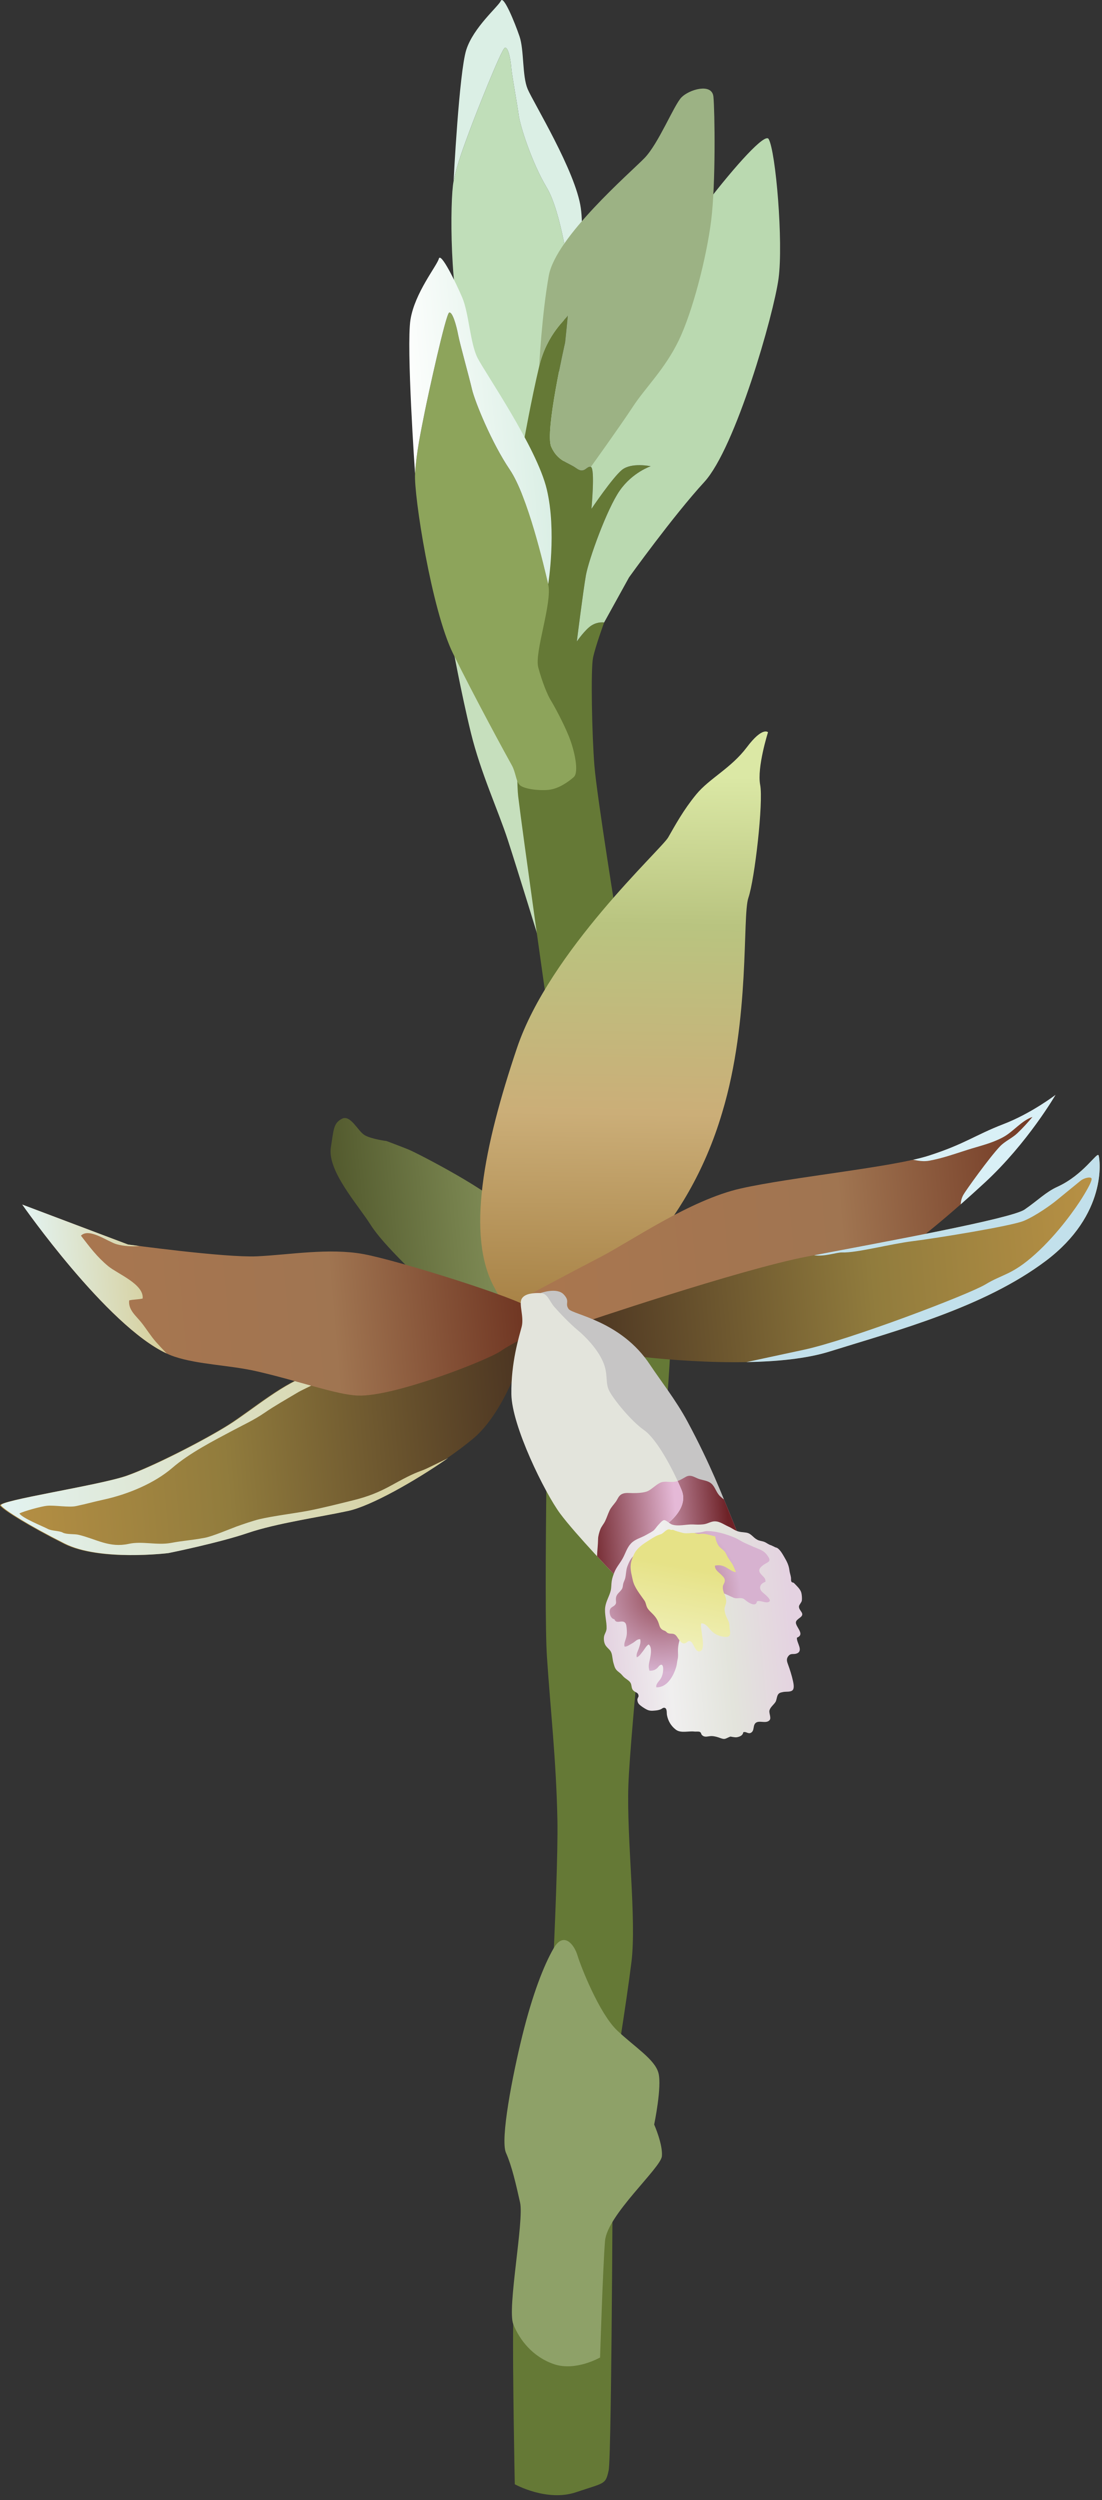 
        <svg xmlns:rdf="http://www.w3.org/1999/02/22-rdf-syntax-ns#" xmlns="http://www.w3.org/2000/svg" xmlns:cc="http://creativecommons.org/ns#" xmlns:xlink="http://www.w3.org/1999/xlink" xmlns:dc="http://purl.org/dc/elements/1.1/" x="0px" y="0px" width="221" height="501" viewBox="0 0 221 501" xml:space="preserve">
            <rect x="0" y="0" width="221" height="501" fill="#333333" stroke="none"/>
            <title>Generic orchid</title>
            <desc xmlns:ian_image_library="https://ian.umces.edu/media-library/">
                <ian_image_library:title>Generic orchid</ian_image_library:title>
                <ian_image_library:descr>Illustration of a generic orchid.</ian_image_library:descr>
                <ian_image_library:scene>
                    <ian_image_library:contains>herbaceous plant, Plantae, Angiosperms, Monocots, Asparagales, Orchidaceae, vascular plants, </ian_image_library:contains>
                    <ian_image_library:when>2012-05-19</ian_image_library:when>
                </ian_image_library:scene>
            </desc>
            
<defs>
</defs>
<path fill="#C0DEB9" d="M101.268,9.56c-0.674,0.13-5.999,13.657-7.068,16.566c-1.07,2.909-2.49,6.548-3.237,10.193
	c-0.747,3.65-0.844,23.697,2.371,31.529c3.215,7.834,9.435,18.836,10.08,20.166c0.65,1.33,0.452,2.791,1.109,3.537
	c0.662,0.748,3.515,1.393,5.534,1.432c2.021,0.039,4.064-0.945,5.258-1.652c1.194-0.713,0.765-4.527-0.027-7.035
	c-0.793-2.512-2.021-8.398-2.514-9.287c-0.486-0.889-1.505-0.471-1.958-3.119c-0.453-2.643,4.256-10.758,3.814-13.99
	c-0.436-3.236-2.049-15.433-4.986-20.324c-2.937-4.896-5.314-12.275-5.608-14.477c-0.294-2.208-1.358-7.94-1.494-9.559
	C102.406,11.925,101.948,9.424,101.268,9.56z"/>
<path fill="#DBEFE5" d="M90.962,36.319c0.747-3.646,2.167-7.284,3.237-10.193c1.069-2.909,6.395-16.436,7.068-16.566
	c0.68-0.136,1.138,2.366,1.273,3.979c0.136,1.619,1.2,7.352,1.494,9.559c0.294,2.202,2.672,9.582,5.608,14.477
	c2.938,4.891,4.551,17.087,4.986,20.324c0,0,2.875-8.885,1.846-16.232c-1.036-7.352-9.525-21.15-10.651-23.81
	c-1.127-2.66-0.686-7.782-1.642-10.583c-0.957-2.807-3.203-8.274-3.735-7.114c-0.526,1.166-5.501,5.314-6.938,9.831
	C92.071,14.506,90.962,36.319,90.962,36.319z"/>
<path fill="#C6DFBD" d="M108.563,189.847c0,0-4.765-15.512-6.718-21.506c-1.952-5.994-5.416-13.391-7.396-21.445
	c-1.981-8.053-3.82-18.178-3.82-18.178l14.992,23.629L108.563,189.847z"/>
<path fill="#657936" d="M123.9,185.501c0,0-4.187-25.842-4.69-32.021c-0.504-6.176-0.753-19.379-0.283-21.654
	c0.464-2.281,2.229-7.092,2.229-7.092s-1.222-0.221-2.519,0.588c-1.296,0.816-2.954,3.209-2.954,3.209s1.263-10.084,1.817-13.233
	c0.555-3.146,4.21-13.287,6.774-16.973c2.563-3.685,6.224-4.896,6.224-4.896s-3.859-0.826-5.773,0.73
	c-1.906,1.557-6.111,7.804-6.111,7.804s0.759-8.144-0.124-8.403c-0.889-0.256-1.234,1.494-2.898,0.283
	c-1.658-1.217-3.735-1.359-5.054-4.324c-1.318-2.961,2.79-20.879,2.79-20.879s0.634-5.902,0.51-5.377
	c-0.119,0.527-4.126,3.492-5.711,10.17c-1.59,6.686-3.146,15.424-3.146,15.424s-1.958,63.224-1.064,70.695
	c0.895,7.471,5.751,41.699,5.751,41.699L123.9,185.501z"/>
<path fill="#BAD9B0" d="M121.156,124.734c0,0-1.222-0.221-2.519,0.588c-1.296,0.816-2.954,3.209-2.954,3.209
	s1.263-10.084,1.817-13.233c0.555-3.146,4.21-13.287,6.774-16.973c2.563-3.685,6.224-4.896,6.224-4.896s-3.859-0.826-5.773,0.73
	c-1.906,1.557-6.111,7.804-6.111,7.804s0.759-8.144-0.124-8.403c0,0,6.847-23.336,9.608-31.711
	c2.768-8.377,24.615-36.483,26.047-33.998c1.438,2.484,2.959,20.697,1.992,27.947c-0.975,7.25-8.643,33.986-14.896,40.79
	c-6.26,6.807-15.087,19.105-15.087,19.105L121.156,124.734z"/>
<path fill="#8DA45B" d="M90.079,62.641c-0.667,0.238-4.238,16.555-4.935,20.059c-0.69,3.504-1.642,7.889-1.907,12.207
	c-0.271,4.319,3.328,27.332,7.606,36.025c4.272,8.688,10.951,20.924,11.783,22.389c0.826,1.467,0.82,3.188,1.585,3.969
	c0.764,0.787,3.724,1.188,5.762,0.99c2.043-0.199,3.973-1.586,5.082-2.553c1.109-0.969,0.17-5.344-0.962-8.15
	c-1.132-2.813-3.034-6.281-3.64-7.25c-0.611-0.973-1.703-3.57-2.507-6.588c-0.81-3.01,2.863-12.983,1.992-16.678
	c-0.872-3.697-4.109-17.637-7.714-22.956c-3.605-5.32-6.984-13.584-7.573-16.102c-0.583-2.52-2.416-9.045-2.768-10.895
	C91.534,65.25,90.742,62.404,90.079,62.641z"/>
<linearGradient id="ian_symbols_4c146b8610ca2a9479b3d0d045d6789e" gradientUnits="userSpaceOnUse" x1="-8230.148" y1="-12459.897" x2="-7655.065" y2="-12459.897" gradientTransform="matrix(-0.045 0.004 0.004 0.045 -211.11 686.571)">
	<stop  offset="0" style="stop-color:#DBEFE5"/>
	<stop  offset="1" style="stop-color:#FDFEFD"/>
</linearGradient>
<path fill="url(#ian_symbols_4c146b8610ca2a9479b3d0d045d6789e)" d="M83.237,94.906c0.266-4.318,1.217-8.703,1.907-12.207c0.696-3.504,4.268-19.82,4.935-20.059
	c0.663-0.236,1.455,2.609,1.806,4.467c0.352,1.85,2.185,8.375,2.768,10.895c0.589,2.518,3.968,10.781,7.573,16.102
	c3.604,5.319,6.842,19.259,7.714,22.956c0,0,1.721-10.646-0.295-19.039c-2.015-8.394-12.395-23.364-13.883-26.312
	c-1.482-2.943-1.721-8.938-3.056-12.066c-1.33-3.137-4.324-9.204-4.703-7.794c-0.38,1.416-4.834,6.826-5.688,12.23
	C81.465,69.484,83.237,94.906,83.237,94.906z"/>
<path fill="#9CB284" d="M108.127,73.434c1.585-6.678,5.592-9.643,5.711-10.17c0.124-0.525-0.51,5.377-0.51,5.377
	s-4.108,17.918-2.79,20.879c1.318,2.965,3.396,3.107,5.054,4.324c1.664,1.211,2.01-0.539,2.898-0.283c0,0,5.919-8.225,8.415-12.039
	c2.49-3.82,6.423-7.539,9.208-13.293c2.777-5.752,5.557-16.516,6.502-23.998c0.945-7.488,0.73-22.016,0.459-24.846
	c-0.277-2.835-4.906-1.438-6.424,0.142s-4.59,9.27-7.414,12.163c-2.818,2.897-17.788,15.79-19.18,23.561
	C108.66,63.016,108.127,73.434,108.127,73.434z"/>
<path fill="#657936" d="M134.563,268.031c0,0-0.748,16.361-1.971,23.006c-1.217,6.633-6.218,56.008-6.576,66.75
	c-0.361,10.742,1.664,26.838,0.623,35.326c-1.041,8.479-3.68,24.564-3.68,24.564s-0.242,74.514-0.898,77.377
	c-0.651,2.854-0.702,2.389-6.56,4.359c-5.863,1.957-12.265-1.607-12.265-1.607s-0.476-24.168-0.312-32.102
	c0.17-7.924,4.262-18.564,5.45-30.324c1.194-11.75,3.65-58.555,3.413-70.633c-0.238-12.078-1.393-22.004-2.1-32.746
	c-0.708-10.754,0.334-62.533,0.334-62.533L134.563,268.031z"/>
<path fill="#8EA168" d="M132.05,415.402c-0.725-2.729-4.685-5.139-8.269-8.512c-3.587-3.385-7.294-12.803-7.973-15.066
	c-0.686-2.254-2.802-4.846-4.794-1.393s-4.228,9.26-6.237,17.363c-2.009,8.105-4.493,20.918-3.305,23.602
	c1.194,2.682,2.009,6.326,2.829,9.973c0.815,3.645-2.608,21.199-1.375,24.336c1.239,3.146,3.899,6.609,8.229,8.059
	c4.329,1.438,9.186-1.357,9.186-1.357s0.565-18.213,0.996-23.375c0.43-5.162,11.16-14.58,11.398-16.934
	c0.236-2.354-1.545-6.373-1.545-6.373S132.78,418.119,132.05,415.402z"/>
<linearGradient id="ian_symbols_8c6dc65c6e218114e140e0f2bbb646fa" gradientUnits="userSpaceOnUse" x1="-7805.015" y1="-8958.682" x2="-6999.456" y2="-8958.682" gradientTransform="matrix(-0.045 0.004 0.004 0.045 -211.11 686.571)">
	<stop  offset="0" style="stop-color:#84915B"/>
	<stop  offset="0.349" style="stop-color:#747F4B"/>
	<stop  offset="1" style="stop-color:#52592D"/>
</linearGradient>
<path fill="url(#ian_symbols_8c6dc65c6e218114e140e0f2bbb646fa)" d="M101.183,242.324c-1.93-3.215-17.499-11.268-19.254-11.975c-1.76-0.709-4.426-1.705-4.426-1.705
	s-3.011-0.379-4.369-1.17c-1.364-0.793-2.841-4.201-4.579-3.283c-1.737,0.91-1.624,2.219-2.195,5.643
	c-0.798,4.76,5.359,11.473,7.979,15.621c2.615,4.154,9.769,10.555,13.08,14.172c3.311,3.615,19.48,8.766,19.48,8.766
	S103.113,245.544,101.183,242.324z"/>
<linearGradient id="ian_symbols_f00ae9d0c9b21044e95ce26a72fd27cb" gradientUnits="userSpaceOnUse" x1="-8468.617" y1="-11054.193" x2="-8196.32" y2="-8463.462" gradientTransform="matrix(-0.045 0.004 0.004 0.045 -211.11 686.571)">
	<stop  offset="0" style="stop-color:#DBE8A5"/>
	<stop  offset="0.255" style="stop-color:#B9C480"/>
	<stop  offset="0.576" style="stop-color:#CBAE78"/>
	<stop  offset="1" style="stop-color:#9E7638"/>
</linearGradient>
<path fill="url(#ian_symbols_f00ae9d0c9b21044e95ce26a72fd27cb)" d="M116.776,261.669c4.93-2.752,20.973-14.688,28.059-38.74c5.66-18.729,3.99-39.342,5.252-43.031
	c1.268-3.695,3.023-19.117,2.361-22.627c-0.668-3.504,1.572-10.539,1.572-10.539s-1.086-1.193-4.25,3.012
	c-3.164,4.199-7.51,6.242-10.125,9.418c-2.615,3.174-4.268,6.254-5.654,8.658c-1.393,2.406-23.769,22.752-30.324,42.211
	c-6.56,19.457-10.317,37.676-4.431,48.141c2.422,4.957,7.176,7.098,7.176,7.098S111.846,264.419,116.776,261.669z"/>
<linearGradient id="ian_symbols_2c4ba2c74537288475108afefca67561" gradientUnits="userSpaceOnUse" x1="-7800.989" y1="-8081.196" x2="-5407.302" y2="-8081.196" gradientTransform="matrix(-0.045 0.004 0.004 0.045 -211.11 686.571)">
	<stop  offset="0" style="stop-color:#4A3321"/>
	<stop  offset="0.576" style="stop-color:#917C3D"/>
	<stop  offset="1" style="stop-color:#B79044"/>
</linearGradient>
<path fill="url(#ian_symbols_2c4ba2c74537288475108afefca67561)" d="M104.653,271.714c0,0-3.521,11.342-9.758,16.561c-6.236,5.219-19.305,13.221-25.213,14.5
	c-5.909,1.279-14.313,2.455-20.154,4.438c-5.841,1.98-15.938,4.018-15.938,4.018s-13.674,1.688-20.765-1.891
	c-7.086-3.576-11.999-6.645-12.802-7.629c-0.804-0.996,19.837-4.053,25.327-6c5.489-1.957,15.626-7.188,20.313-10.129
	c4.681-2.934,11.557-8.92,16.764-10.143c5.207-1.211,43.986-10.17,43.986-10.17L104.653,271.714z"/>
<linearGradient id="ian_symbols_696786edbef5712401a877d2c327f970" gradientUnits="userSpaceOnUse" x1="-7383.976" y1="-8023.608" x2="-5411.532" y2="-8023.608" gradientTransform="matrix(-0.045 0.004 0.004 0.045 -211.11 686.571)">
	<stop  offset="0" style="stop-color:#D5CE9A"/>
	<stop  offset="1" style="stop-color:#E3F3F1"/>
</linearGradient>
<path fill="url(#ian_symbols_696786edbef5712401a877d2c327f970)" d="M49.72,307.189c-5.841,1.992-15.932,4.029-15.932,4.029s-13.68,1.676-20.771-1.9
	c-7.086-3.566-11.999-6.645-12.802-7.631c-0.804-0.984,19.837-4.051,25.327-5.998c5.489-1.947,15.626-7.188,20.313-10.131
	c4.686-2.932,11.557-8.92,16.764-10.131c0.826-0.193,2.507-0.588,4.743-1.098c-0.103,0.068-0.21,0.135-0.312,0.215
	c-1.285,0.928-2.456,1.902-3.814,2.682c-1.279,0.725-2.519,1.189-3.81,1.971c-2.1,1.256-4.329,2.502-6.355,3.895
	c-2.156,1.471-4.053,2.32-6.333,3.531c-3.854,2.049-8.733,4.539-12.151,7.492c-3.65,3.146-8.971,5.332-13.787,6.385
	c-2.665,0.588-2.948,0.746-5.558,1.301c-1.443,0.307-4.33-0.215-5.818-0.066c-1.104,0.102-4.658,1.086-5.535,1.539
	c0.6,0.939,4.669,2.559,5.733,3.113c0.81,0.418,2.258,0.328,2.972,0.725c0.713,0.395,2.337,0.236,3.181,0.441
	c3.531,0.848,6.152,2.67,10.052,1.811c2.648-0.59,5.647,0.328,8.443-0.182c2.842-0.521,3.962-0.498,6.849-1.041
	c1.482-0.283,5.015-1.766,6.355-2.264c1.127-0.408,3.351-1.166,4.533-1.449c2.717-0.645,7.188-1.199,9.814-1.697
	c2.813-0.545,6.503-1.473,9.265-2.162c2.626-0.668,4.788-1.473,7.544-3c3.589-1.992,4.67-2.422,6.276-3.012
	c0.668-0.248,2.933-1.393,4.958-2.377c-6.649,4.619-15.439,9.588-19.989,10.584C63.965,304.042,55.561,305.208,49.72,307.189z"/>
<linearGradient id="ian_symbols_58b3fe82e4bc6d14257655f32aea0923" gradientUnits="userSpaceOnUse" x1="-7816.002" y1="-8751.147" x2="-5631.231" y2="-8751.147" gradientTransform="matrix(-0.045 0.004 0.004 0.045 -211.11 686.571)">
	<stop  offset="0" style="stop-color:#6F3522"/>
	<stop  offset="0.394" style="stop-color:#A07551"/>
	<stop  offset="1" style="stop-color:#AA764F"/>
</linearGradient>
<path fill="url(#ian_symbols_58b3fe82e4bc6d14257655f32aea0923)" d="M4.455,241.373c0,0,18.462,26.453,30.533,30.479c4.828,1.607,10.957,1.674,16.516,2.941
	c8.358,1.914,15.966,4.699,20.272,4.857c7.165,0.283,25.933-7.053,28.672-8.932c2.739-1.891,4.347-2.049,5.155-3.746
	c0.81-1.703,2.293-3.146,0.498-4.918c-1.794-1.777-26.232-9.475-33.177-10.748c-6.938-1.279-14.913,0.141-21.376,0.441
	c-6.463,0.299-25.87-2.365-25.87-2.365L4.455,241.373z"/>
<linearGradient id="ian_symbols_e3e904130db91f649192a9e49f113b61" gradientUnits="userSpaceOnUse" x1="-10189.876" y1="-8889.201" x2="-7772.719" y2="-8889.201" gradientTransform="matrix(-0.045 0.004 0.004 0.045 -211.11 686.571)">
	<stop  offset="0" style="stop-color:#6F3522"/>
	<stop  offset="0.394" style="stop-color:#A07551"/>
	<stop  offset="1" style="stop-color:#AA764F"/>
</linearGradient>
<path fill="url(#ian_symbols_e3e904130db91f649192a9e49f113b61)" d="M211.687,219.386c0,0-4.834,3.713-10.471,5.879c-5.637,2.168-7.73,3.99-14.975,6.316
	c-7.232,2.32-27.494,4.279-37.66,6.566c-10.164,2.279-22.027,10.566-28.206,13.764c-6.181,3.191-15.745,8.336-15.745,8.336
	s3.588,3.549,9.496,4.273c5.915,0.73,53.324-5.807,59.505-8.998c6.18-3.193,15.213-10.563,23.85-18.535
	C206.118,229.013,211.687,219.386,211.687,219.386z"/>
<linearGradient id="ian_symbols_dbb751d44f8d8a0471ceff3b245dd1ca" gradientUnits="userSpaceOnUse" x1="-8013.003" y1="-8621.004" x2="-10353.788" y2="-8621.004" gradientTransform="matrix(-0.045 0.004 0.004 0.045 -211.11 686.571)">
	<stop  offset="0" style="stop-color:#4A3321"/>
	<stop  offset="0.576" style="stop-color:#917C3D"/>
	<stop  offset="1" style="stop-color:#B79044"/>
</linearGradient>
<path fill="url(#ian_symbols_dbb751d44f8d8a0471ceff3b245dd1ca)" d="M220.323,231.531c-0.283-0.832-2.977,3.871-8.264,6.283c-2.365,1.08-3.848,2.682-6.588,4.566
	c-2.738,1.891-29.859,6.781-43.561,9.406c-13.703,2.627-45.758,13.516-45.758,13.516l11.003,6.4c0,0,25.642,3.363,39.191-0.871
	c13.551-4.229,30.953-8.834,43.359-18.15S220.618,232.363,220.323,231.531z"/>
<path fill="#C6C5C5" d="M108.399,259.111c0,0,3.255-1.199,4.642,0.266c1.381,1.461,0.17,1.754,0.99,2.92
	c0.82,1.16,10.521,2.35,16.337,11.195c1.92,2.908,5.18,7.053,7.488,11.342c4.715,8.75,7.154,15.281,8.309,18.01
	c1.148,2.717,2.105,5.285,2.105,5.285l-17.104,1.133L108.399,259.111z"/>
<path fill="#E3E4DC" d="M133.147,305.865c0,0,5.18-3.34,3.555-7.256c-1.619-3.928-4.885-10.176-7.551-12.043
	c-2.664-1.879-6.093-6.158-6.965-7.846c-0.877-1.697-0.146-3.361-1.284-5.908c-1.132-2.559-3.498-4.986-5.043-6.26
	c-1.54-1.268-3.713-3.543-4.709-4.691c-0.996-1.143-1.324-2.711-2.751-2.75c-1.42-0.039-3.141,0.072-3.769,1.137
	c-0.634,1.064,0.503,3.617-0.012,5.621c-0.521,1.998-2.15,7.125-2.065,13.51c0.085,6.371,6.701,19.752,9.763,23.895
	s11.348,12.746,11.348,12.746L133.147,305.865z"/>
<linearGradient id="ian_symbols_83ce35ebaeba34f4b938f8031c16c248" gradientUnits="userSpaceOnUse" x1="-8240.807" y1="-7629.194" x2="-8622.175" y2="-7629.194" gradientTransform="matrix(-0.045 0.004 0.004 0.045 -211.11 686.571)">
	<stop  offset="0" style="stop-color:#E5B9D7"/>
	<stop  offset="1" style="stop-color:#6E2227"/>
</linearGradient>
<path fill="url(#ian_symbols_83ce35ebaeba34f4b938f8031c16c248)" d="M137.534,295.937c1.059-0.588,1.852,0.215,2.824,0.488c0.895,0.26,1.867,0.328,2.523,1.086
	c0.674,0.781,0.826,1.721,1.637,2.41c0.215,0.193,0.43,0.396,0.668,0.533c0.396,0.973,0.719,1.777,0.979,2.389
	c1.148,2.717,2.105,5.285,2.105,5.285l-17.104,1.133l-0.385-0.861l2.365-2.535c0,0,5.18-3.34,3.555-7.256
	c-0.232-0.576-0.51-1.199-0.803-1.846l0,0C136.481,296.572,136.974,296.244,137.534,295.937z"/>
<linearGradient id="ian_symbols_570ffcbbb1601594b1b3405d38e20b1a" gradientUnits="userSpaceOnUse" x1="-8394.33" y1="-7561.506" x2="-7993.009" y2="-7561.506" gradientTransform="matrix(-0.045 0.004 0.004 0.045 -211.11 686.571)">
	<stop  offset="0" style="stop-color:#E5B9D7"/>
	<stop  offset="1" style="stop-color:#6E2227"/>
</linearGradient>
<path fill="url(#ian_symbols_570ffcbbb1601594b1b3405d38e20b1a)" d="M120.398,306.453c0.231-0.6,0.685-1.063,0.968-1.664c0.328-0.689,0.543-1.391,0.866-2.082
	c0.322-0.689,0.848-1.188,1.289-1.811c0.379-0.543,0.521-1.145,1.148-1.482c0.686-0.363,1.518-0.217,2.242-0.217
	c0.916,0,2.353-0.045,3.123-0.463c0.787-0.43,1.434-1.121,2.242-1.551c0.912-0.486,1.76-0.146,2.801-0.238
	c0.307-0.021,0.572-0.09,0.822-0.182c0.293,0.646,0.57,1.27,0.803,1.846c1.625,3.916-3.555,7.256-3.555,7.256l-9.484,10.154
	c0,0-1.743-1.813-3.928-4.178c0.039-1.143,0.192-2.297,0.209-3.463C119.951,307.8,120.183,306.998,120.398,306.453z"/>
<linearGradient id="ian_symbols_7c97c330414d6774c13596bc13054990" gradientUnits="userSpaceOnUse" x1="-8870.542" y1="-7101.994" x2="-7987.546" y2="-7101.994" gradientTransform="matrix(-0.045 0.004 0.004 0.045 -211.11 686.571)">
	<stop  offset="0" style="stop-color:#E4D2E1"/>
	<stop  offset="0.339" style="stop-color:#E3E4DC"/>
	<stop  offset="0.642" style="stop-color:#F0EFEF"/>
	<stop  offset="1" style="stop-color:#E2CEDE"/>
</linearGradient>
<path fill="url(#ian_symbols_7c97c330414d6774c13596bc13054990)" d="M155.56,310.087c0.703,0.078,1.404,1.369,1.75,1.969c0.475,0.805,0.877,1.584,0.996,2.559
	c0.063,0.566,0.26,1.008,0.328,1.563c0.021,0.191-0.023,0.543,0.057,0.713c0.146,0.305,0.373,0.158,0.537,0.328
	c0.516,0.531,1.291,1.223,1.477,1.947c0.107,0.43,0.158,1.119,0.102,1.561c-0.057,0.396-0.543,0.816-0.576,1.156
	c-0.086,0.916,1.352,1.414,0.238,2.24c-0.939,0.701-1.121,0.906-0.477,1.992c0.498,0.85,0.951,1.607-0.17,2.049
	c-0.135,0.963,1.404,2.648-0.068,3.182c-0.633,0.227-1.125-0.113-1.605,0.451c-0.471,0.545-0.375,1.031-0.143,1.654
	c0.391,1.053,0.799,2.342,1.035,3.451c0.107,0.486,0.271,1.359-0.051,1.744c-0.391,0.463-1.324,0.293-1.873,0.396
	c-0.719,0.135-1.074,0.215-1.285,1.006c-0.209,0.781-0.123,0.838-0.65,1.438c-0.289,0.328-0.73,0.748-0.865,1.234
	c-0.158,0.543,0.406,1.506,0.027,1.959c-0.809,0.984-2.688-0.453-3.129,1.143c-0.125,0.453-0.074,1.029-0.537,1.348
	c-0.635,0.43-1.014-0.295-1.619-0.047c-0.074,0.611-0.662,0.861-1.178,0.975c-0.352,0.078-0.639,0-0.939-0.035
	c-0.48-0.066-0.334-0.158-0.826,0.068c-0.764,0.363-0.85,0.43-1.631,0.158c-0.582-0.215-1.17-0.395-1.771-0.406
	c-0.74-0.012-1.363,0.373-1.936-0.205c-0.242-0.248-0.084-0.43-0.441-0.633c-0.197-0.113-0.838-0.033-1.08-0.068
	c-1.166-0.146-2.734,0.385-3.73-0.385c-0.961-0.736-1.561-1.754-1.777-2.943c-0.072-0.396,0.063-1.279-0.447-1.426
	c-0.332-0.09-0.549,0.203-0.82,0.307c-0.35,0.135-0.668,0.203-1.086,0.236c-0.65,0.068-1.172,0.092-1.754-0.227
	c-0.453-0.236-1.189-0.701-1.535-1.098c-0.191-0.215-0.271-0.52-0.287-0.814c-0.018-0.307,0.248-0.588,0.242-0.758
	c-0.039-0.793-0.632-0.646-1.091-1.156c-0.43-0.463-0.215-1.119-0.605-1.617c-0.316-0.42-0.877-0.68-1.252-1.041
	c-0.215-0.205-0.389-0.443-0.6-0.646c-0.215-0.203-0.43-0.34-0.674-0.555c-0.549-0.498-0.6-0.916-0.803-1.572
	c-0.188-0.59-0.197-1.279-0.373-1.914c-0.205-0.713-0.628-0.916-1.069-1.449c-0.396-0.463-0.526-1.131-0.487-1.766
	c0.04-0.701,0.51-1.109,0.538-1.834c0.045-1.414-0.459-2.908-0.277-4.266c0.164-1.213,0.826-2.174,1.103-3.307
	c0.152-0.645,0.107-1.301,0.205-1.924c0.096-0.623,0.277-1.086,0.502-1.688c0.402-1.063,1.127-1.832,1.682-2.828
	c0.561-0.996,0.855-2.141,1.658-3c0.832-0.895,1.998-1.121,3.027-1.709c0.459-0.262,0.969-0.521,1.387-0.805
	c0.436-0.293,0.709-0.826,1.082-1.211c0.254-0.26,0.82-0.984,1.199-0.973c0.408,0.01,1.109,0.734,1.539,0.883
	c1.285,0.43,2.869-0.068,4.217-0.012c0.656,0.033,1.24,0.057,1.953-0.012c0.781-0.068,1.234-0.373,1.891-0.543
	c1.238-0.316,2.219,0.521,3.287,0.984c0.555,0.238,1.002,0.59,1.545,0.826c0.662,0.283,1.303,0.283,1.959,0.375
	c1.064,0.146,1.357,0.961,2.252,1.426c0.521,0.283,0.99,0.236,1.518,0.475c0.43,0.193,0.793,0.521,1.256,0.635L155.56,310.087z"/>
<radialGradient id="ian_symbols_67e1da410a1c26b465ef1b3b26da2104" cx="-8303.236" cy="-7418.786" r="346.947" gradientTransform="matrix(-0.045 0.004 0.004 0.045 -211.11 686.571)" gradientUnits="userSpaceOnUse">
	<stop  offset="0" style="stop-color:#934A54"/>
	<stop  offset="1" style="stop-color:#D7B2D0"/>
</radialGradient>
<path fill="url(#ian_symbols_67e1da410a1c26b465ef1b3b26da2104)" d="M135.796,307.121c0.414,0.057,0.855,0.205,1.252,0.25c0.531,0.068,1.154-0.08,1.686-0.137
	c0.533-0.045,1.059-0.102,1.586-0.146c0.564-0.057,0.979-0.295,1.566-0.283c1.789,0.012,3.65,0.588,5.281,1.246
	c0.803,0.316,1.506,0.836,2.281,1.176c0.758,0.328,1.482,0.68,2.246,0.975c0.85,0.34,1.584,0.633,2.135,1.402
	c0.186,0.271,0.605,0.76,0.451,1.154c-0.102,0.273-0.848,0.59-1.092,0.771c-0.6,0.441-1.238,0.939-0.74,1.697
	c0.395,0.6,1.164,0.916,1.047,1.742c-0.596,0.215-1.15,0.635-1.047,1.314c0.102,0.656,0.791,1.006,1.232,1.447
	c0.408,0.408,1.234,1.178,0.232,1.348c-0.635,0.102-1.539-0.465-2.123-0.17c-0.135,1.178-1.641,0.283-2.127-0.125
	c-0.379-0.305-0.543-0.498-1.02-0.531c-0.588-0.045-0.955,0.125-1.506-0.09c-0.809-0.318-1.459-0.736-2.32-0.975
	c-0.99-0.271-2.15-0.227-3.209-0.113c-1.104,0.102-1.652,0.307-2.455,0.996c-0.662,0.578-1.121,1.133-1.523,1.914
	c-0.453,0.871-0.498,2.105-0.525,3.078c-0.029,0.951-0.357,1.801-0.605,2.75c-0.277,1.043-0.543,1.891-0.539,2.979
	c0,0.645,0.086,1.109-0.072,1.742c-0.119,0.477-0.137,1.02-0.277,1.494c-0.539,1.789-1.801,4.154-3.984,4.086
	c-0.17-0.611,0.549-1.223,0.848-1.697c0.357-0.543,0.494-1.246,0.521-1.879c0.033-0.906-0.334-1.313-0.951-0.543
	c-0.48,0.6-1.008,0.814-1.799,0.791c-0.318-0.949-0.041-1.572,0.135-2.512c0.131-0.701,0.42-2.23-0.299-2.75
	c-0.408,0.191-0.877,1.018-1.172,1.391c-0.379,0.465-0.617,0.906-1.184,1.201c-0.248-0.578,0.256-1.359,0.42-1.902
	c0.18-0.588,0.395-1.053,0.248-1.732c-0.582-0.102-1.074,0.521-1.533,0.77c-0.369,0.193-1.184,0.805-1.613,0.703
	c-0.176-0.555,0.164-1.201,0.311-1.744c0.193-0.713,0.176-1.256,0.107-2.004c-0.057-0.6-0.123-1.164-0.785-1.268
	c-0.68-0.09-1.32,0.385-1.67-0.463c-0.781-0.102-1.126-1.348-0.867-1.98c0.176-0.432,0.623-0.533,0.924-0.816
	c0.436-0.418,0.227-0.725,0.242-1.256c0.035-0.963,0.596-1.166,1.121-1.867c0.289-0.375,0.256-0.76,0.346-1.178
	c0.084-0.373,0.305-0.736,0.402-1.121c0.186-0.781,0.152-1.652,0.451-2.422c0.277-0.701,0.566-1.404,1.145-1.969
	c0.498-0.488,0.984-0.986,1.527-1.404c0.635-0.498,1.438-0.748,2.043-1.234L135.796,307.121z"/>
<linearGradient id="ian_symbols_ffa843bc1104581461e0311b2fff69de" gradientUnits="userSpaceOnUse" x1="-8280.792" y1="-7037.716" x2="-8421.804" y2="-7529.482" gradientTransform="matrix(-0.045 0.004 0.004 0.045 -211.11 686.571)">
	<stop  offset="0" style="stop-color:#F4F6CE"/>
	<stop  offset="1" style="stop-color:#E6E287"/>
</linearGradient>
<path fill="url(#ian_symbols_ffa843bc1104581461e0311b2fff69de)" d="M134.942,306.544c0.623,0.26,1.273,0.441,1.918,0.611c0.736,0.203,1.477,0.021,2.275,0.033
	c0.301,0.012,0.629,0.182,0.939,0.193c0.436,0,0.838-0.092,1.229-0.023c0.73,0.125,1.408,0.352,2.127,0.51
	c0.047,0.531,0.414,1.584,0.781,2.004c0.51,0.564,1.109,0.814,1.416,1.516c0.289,0.656,0.611,1.121,1.029,1.699
	c0.436,0.588,0.65,1.301,0.934,1.924c-0.51,0.068-1.449-0.635-1.906-0.895c-0.719-0.42-1.449-0.578-2.311-0.385
	c-0.016,0.916,0.816,1.336,1.398,1.947c0.334,0.35,0.611,0.6,0.584,1.131c-0.023,0.396-0.363,0.725-0.391,1.133
	c-0.092,1.109,0.656,1.811,0.674,2.863c0.01,0.531-0.176,0.826-0.307,1.336c-0.102,0.396,0.033,0.928,0.158,1.348
	c0.283,0.949,0.832,1.414,0.805,2.443c-0.012,0.477,0.227,1.133,0.096,1.586c-0.17,0.633-0.877,0.51-1.398,0.441
	c-0.859-0.125-1.68-0.51-2.338-1.178c-0.564-0.578-1.125-1.518-2.014-1.482c-0.363,0.961,1.205,5.535-0.414,5.625
	c-0.832,0.045-1.131-1.721-1.748-2.014c-0.521-0.25-0.68,0.271-1.098,0.385c-0.521,0.146-0.811-0.238-1.133-0.623
	c-0.283-0.328-0.436-0.725-0.764-1.02c-0.498-0.463-0.99-0.146-1.574-0.418c-0.17-0.08-0.281-0.26-0.43-0.352
	c-0.203-0.135-0.406-0.158-0.6-0.283c-0.525-0.328-0.594-0.725-0.775-1.289c-0.316-0.963-0.838-1.551-1.557-2.242
	c-0.283-0.271-0.623-0.623-0.793-0.996c-0.236-0.51-0.215-0.906-0.537-1.369c-0.854-1.246-2.007-2.592-2.32-4.076
	c-0.186-0.871-0.453-1.799-0.43-2.75c0.018-0.848,0.283-1.506,0.617-2.285c0.593-1.404,1.974-2.254,3.224-3.045
	c0.748-0.465,1.336-0.861,2.197-1.1c0.639-0.18,1.262-1.357,2.037-0.871L134.942,306.544z"/>
<path fill="#C2E0EB" d="M197.661,257.357c3.396-2.061,5.275-1.84,9.928-6.018c4.652-4.176,8.275-9.451,9.418-11.291
	c1.154-1.844,2.061-3.525,1.891-3.91c-0.17-0.379-1.482-0.125-2.219,0.48s-3.701,3.023-4.811,3.928
	c-1.109,0.906-4.098,3.057-6.52,4.086c-2.434,1.037-17.5,3.477-22.232,4.07c-4.73,0.588-11.297,2.383-14.238,2.27
	c-1.088-0.039-3.549,0.9-5.621,0.561c14.053-2.678,39.555-7.324,42.215-9.152c2.74-1.885,4.223-3.486,6.588-4.566
	c5.287-2.412,7.98-7.115,8.264-6.283c0.295,0.832,1.789,11.834-10.617,21.15s-29.809,13.922-43.359,18.15
	c-4.641,1.449-10.701,2.016-16.666,2.117c3.711-0.805,7.928-1.709,11.584-2.49C170.259,268.523,194.267,259.416,197.661,257.357z"/>
<path fill="#D9F0F6" d="M200.56,229.697c1.008-1.047,2.4-1.602,3.486-2.637c1.076-1.029,2.049-2.094,3.012-3.242
	c-2.207,0.746-3.85,2.959-5.875,4.051c-2.309,1.252-4.721,1.762-7.199,2.553c-2.49,0.793-4.936,1.67-7.596,2.162
	c-1.143,0.209-2.207,0.029-3.271-0.182c1.207-0.271,2.264-0.543,3.125-0.82c7.244-2.326,9.338-4.148,14.975-6.316
	c5.637-2.166,10.471-5.879,10.471-5.879s-5.568,9.627-14.205,17.602c-1.607,1.477-3.215,2.938-4.822,4.352
	c0.033-0.629,0.17-1.246,0.52-1.891C193.575,238.703,198.442,231.9,200.56,229.697z"/>
<linearGradient id="ian_symbols_4fb0e47598d0d47419789970243d77bf" gradientUnits="userSpaceOnUse" x1="-6199.358" y1="-8884.602" x2="-5631.23" y2="-8884.602" gradientTransform="matrix(-0.045 0.004 0.004 0.045 -211.11 686.571)">
	<stop  offset="0" style="stop-color:#D5CE9A"/>
	<stop  offset="1" style="stop-color:#E3F3F1"/>
</linearGradient>
<path fill="url(#ian_symbols_4fb0e47598d0d47419789970243d77bf)" d="M4.455,241.373l21.224,8.01c0,0,0.854,0.117,2.258,0.299c-1.438,0.143-3.118,0.039-4.511-0.346
	c-1.788-0.486-5.558-3.395-7.193-1.725c1.777,2.279,3.181,4.227,5.501,6.135c1.862,1.527,7.193,3.611,6.871,6.463
	c-0.877,0.197-1.816,0.17-2.699,0.367c-0.216,1.896,1.353,3.074,2.428,4.416c0.979,1.221,1.885,2.715,2.938,3.904
	c0.725,0.814,1.426,1.563,2.162,2.32C21.388,265.636,4.455,241.373,4.455,241.373z"/>
</svg>
